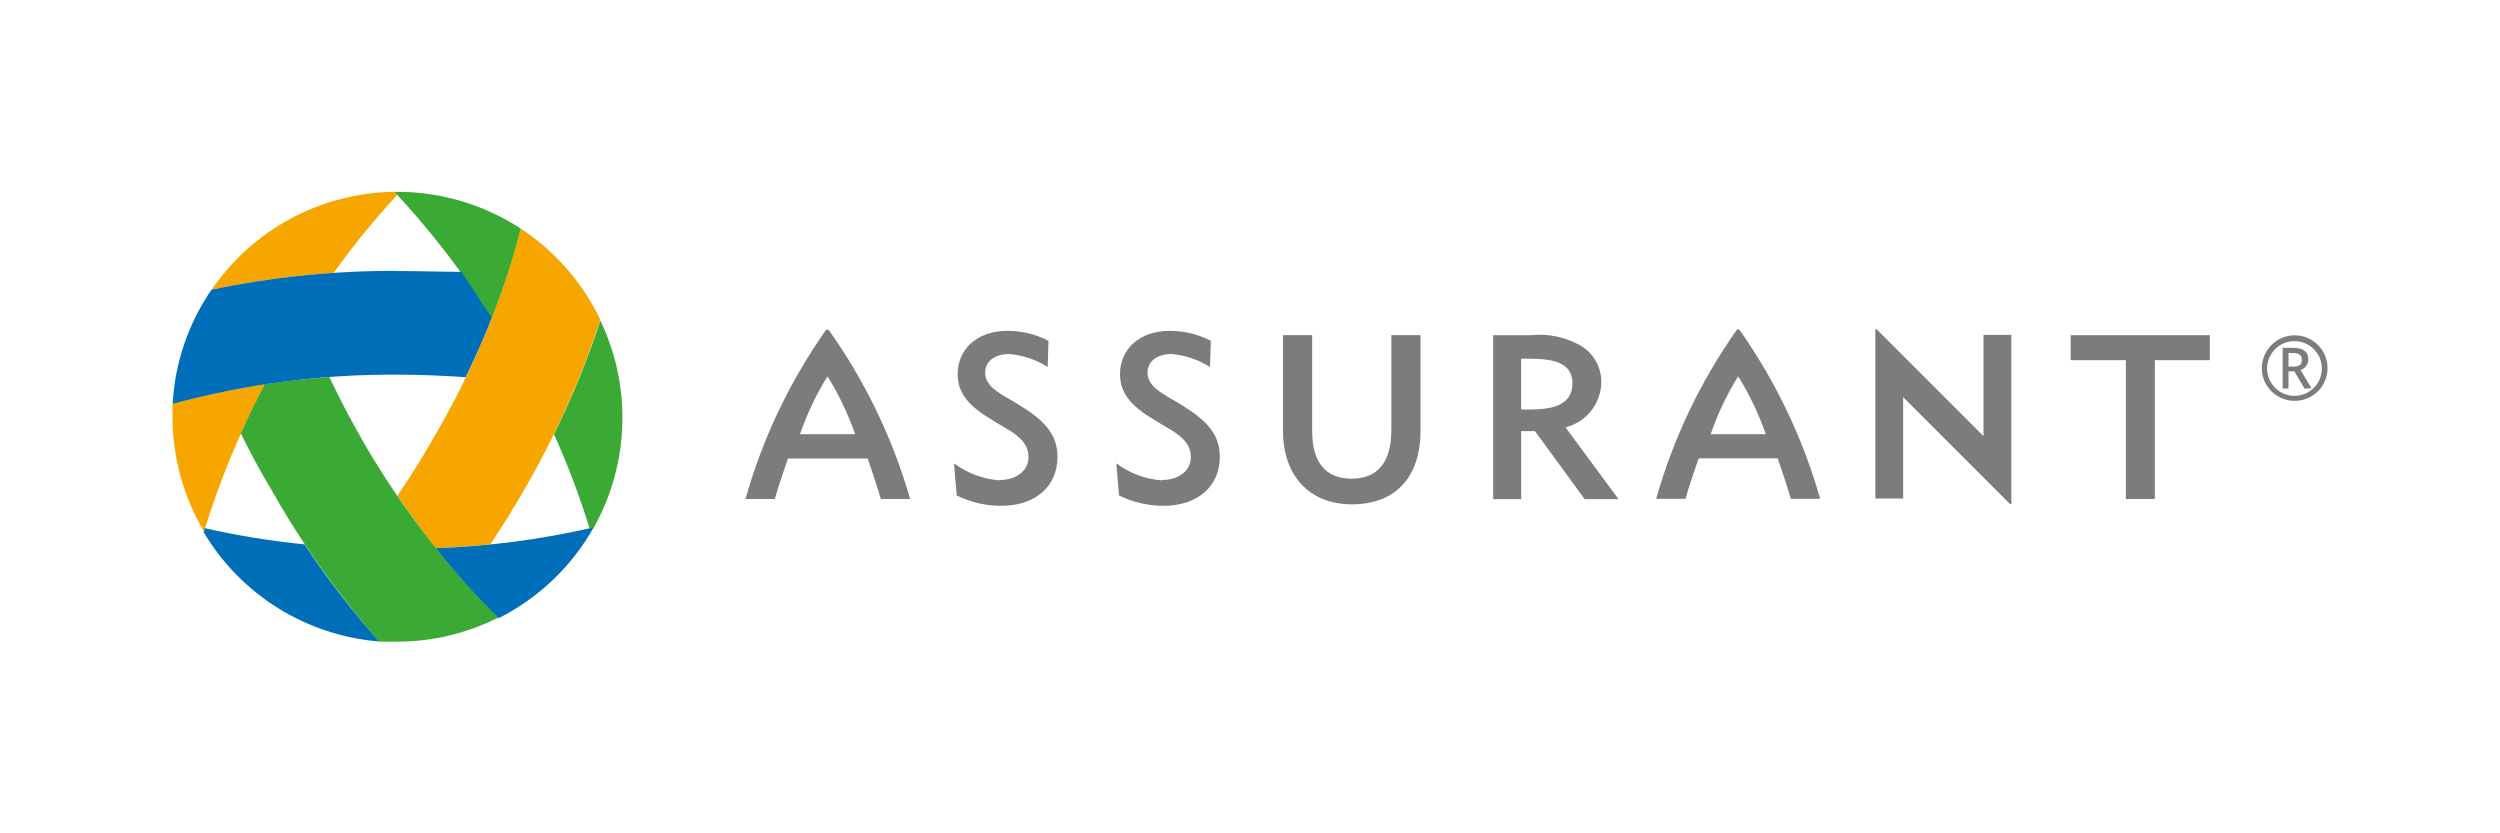 <?xml version="1.0" encoding="UTF-8"?>
<svg xmlns="http://www.w3.org/2000/svg" id="Layer_1" viewBox="0 0 150 50">
  <path d="M69.71,28.8c1.07,0,1.74-.6,1.74-1.37,0-1.16-1.17-1.58-2.18-2.23-1.36-.81-2.07-1.57-2.07-2.75,0-1.51,1.18-2.6,2.98-2.6.86,0,1.71.2,2.47.6l-.05,1.57c-.69-.44-1.47-.7-2.29-.78-.92,0-1.46.46-1.46,1.13,0,.92,1.14,1.35,2.06,1.94,1.5.92,2.28,1.75,2.28,3.11,0,1.71-1.28,2.93-3.39,2.93-.92,0-1.83-.22-2.66-.62l-.16-1.93c.79.59,1.73.95,2.72,1.02Z" style="fill:#7c7c7b; stroke-width:0px;"></path>
  <path d="M59.97,28.8c1.07,0,1.74-.6,1.74-1.37,0-1.16-1.17-1.58-2.18-2.23-1.36-.81-2.07-1.57-2.07-2.75,0-1.51,1.18-2.6,2.98-2.6.86,0,1.71.2,2.47.6l-.05,1.57c-.69-.44-1.47-.7-2.29-.78-.92,0-1.46.46-1.46,1.13,0,.92,1.13,1.35,2.06,1.94,1.5.92,2.28,1.75,2.28,3.11,0,1.71-1.27,2.93-3.39,2.93-.92,0-1.83-.22-2.66-.62l-.16-1.93c.79.59,1.73.94,2.72,1.02Z" style="fill:#7c7c7b; stroke-width:0px;"></path>
  <path d="M78.73,25.85c0,1.9.81,2.87,2.37,2.87s2.38-.99,2.38-2.91v-5.7h1.75v5.72c0,2.87-1.56,4.43-4.12,4.43s-4.13-1.74-4.13-4.4v-5.75h1.75v5.74h0Z" style="fill:#7c7c7b; stroke-width:0px;"></path>
  <path d="M94.35,23.03c0-1.54-1.67-1.51-3.08-1.51v3.05c1.05,0,3.07.11,3.07-1.54h.02s0,0,0,0ZM89.58,20.11h2.28c1.07-.11,2.14.13,3.07.68.71.47,1.14,1.25,1.15,2.1,0,1.3-.89,2.44-2.15,2.75l3.18,4.31h-2.03l-2.98-4.08h-.83v4.08h-1.68v-9.83h0Z" style="fill:#7c7c7b; stroke-width:0px;"></path>
  <polygon points="129.29 29.94 127.55 29.94 127.55 21.61 124.24 21.61 124.24 20.11 132.59 20.11 132.59 21.61 129.29 21.61 129.29 29.94" style="fill:#7c7c7b; stroke-width:0px;"></polygon>
  <path d="M48,26.05c.42-1.21.97-2.38,1.65-3.47.68,1.09,1.23,2.26,1.66,3.47h-3.3ZM49.7,19.79s-.05,0-.07,0c-.02,0-.05,0-.07,0-2.17,3.09-3.81,6.52-4.83,10.15h1.76c.16-.6.58-1.83.79-2.43h4.78c.21.59.62,1.83.79,2.43h1.76c-1.05-3.64-2.7-7.07-4.89-10.15Z" style="fill:#7c7c7b; stroke-width:0px;"></path>
  <path d="M102.64,26.05c.42-1.21.97-2.38,1.65-3.47.68,1.09,1.23,2.26,1.66,3.47h-3.3ZM104.35,19.79s-.04-.04-.07-.04-.06.01-.07.04c-2.18,3.08-3.81,6.51-4.84,10.14h1.76c.16-.6.58-1.83.79-2.43h4.74c.21.59.62,1.83.79,2.43h1.76c-1.03-3.63-2.67-7.06-4.84-10.14Z" style="fill:#7c7c7b; stroke-width:0px;"></path>
  <path d="M114.19,23.83l6.41,6.41s.06,0,.08,0c0-.03,0-.06,0-.08v-10.07h-1.67v6.08l-6.41-6.41s-.06,0-.08,0c0,.03,0,.06,0,.08v10.07h1.67v-6.08h0Z" style="fill:#7c7c7b; stroke-width:0px;"></path>
  <path d="M10.35,24.22v.77c0,2.43.65,4.81,1.89,6.9.94-3.05,2.16-6.01,3.66-8.83-1.87.27-3.73.66-5.56,1.16Z" style="fill:#f7a600; stroke-width:0px;"></path>
  <path d="M12.69,17.38c2.41-.51,4.86-.84,7.32-1,1.18-1.64,2.45-3.21,3.83-4.69l-.16-.18c-4.4.05-8.5,2.24-10.98,5.87Z" style="fill:#f7a600; stroke-width:0px;"></path>
  <path d="M31.25,13.72c-1.17,4.4-2.93,8.63-5.24,12.56-.7,1.22-1.42,2.38-2.17,3.47.75,1.1,1.52,2.15,2.31,3.14,1.11-.04,2.2-.12,3.27-.23.7-1.04,1.37-2.13,2.02-3.25,1.88-3.24,3.41-6.66,4.58-10.22-1.06-2.22-2.71-4.12-4.77-5.47Z" style="fill:#f7a600; stroke-width:0px;"></path>
  <path d="M31.25,13.72c-2.2-1.44-4.77-2.21-7.41-2.21h-.17c2.18,2.34,4.13,4.87,5.83,7.58.69-1.75,1.28-3.55,1.75-5.37Z" style="fill:#3aaa35; stroke-width:0px;"></path>
  <path d="M36.03,19.2c-.76,2.35-1.7,4.64-2.79,6.86.83,1.84,1.55,3.73,2.14,5.66l.24-.05c2.15-3.84,2.3-8.47.4-12.44v-.02Z" style="fill:#3aaa35; stroke-width:0px;"></path>
  <path d="M21.67,26.28c-.7-1.22-1.33-2.44-1.91-3.66-1.33.1-2.62.24-3.87.43-.52.98-1,1.97-1.44,2.95.55,1.13,1.15,2.25,1.83,3.38,1.84,3.26,4.01,6.31,6.48,9.12h1.05c2.11,0,4.2-.49,6.09-1.45-3.22-3.2-5.98-6.82-8.23-10.76Z" style="fill:#3aaa35; stroke-width:0px;"></path>
  <path d="M35.63,31.64c-3.11.72-6.29,1.14-9.48,1.25,1.17,1.48,2.43,2.88,3.77,4.2,2.4-1.21,4.39-3.11,5.71-5.46Z" style="fill:#006fb9; stroke-width:0px;"></path>
  <path d="M18.26,32.66c-2.01-.2-4-.52-5.97-.97l-.07.24c2.24,3.77,6.17,6.21,10.54,6.56-1.64-1.83-3.14-3.78-4.49-5.83Z" style="fill:#006fb9; stroke-width:0px;"></path>
  <path d="M23.84,16.25c-3.75-.01-7.48.36-11.15,1.13-1.39,2.03-2.2,4.39-2.33,6.85,4.4-1.19,8.94-1.78,13.49-1.75,1.39,0,2.75.06,4.09.15.58-1.2,1.11-2.39,1.57-3.57-.61-.94-1.22-1.86-1.83-2.75-1.25,0-2.54-.05-3.84-.05Z" style="fill:#006fb9; stroke-width:0px;"></path>
  <path d="M137.31,21.18v.81h.23c.15.02.31-.01.45-.08.09-.08.13-.21.12-.33,0-.27-.17-.4-.52-.4h-.27ZM138.27,23.31l-.61-1.03h-.35v1.03h-.35v-2.44h.62c.59,0,.92.22.92.67.01.3-.18.57-.47.66l.66,1.09-.42.03ZM139.31,22.1c0-.78-.56-1.45-1.33-1.6-.77-.15-1.53.26-1.83.99-.3.72-.04,1.55.61,1.99.65.43,1.52.34,2.07-.21.31-.31.48-.73.48-1.16ZM135.71,22.1c0-.94.66-1.75,1.58-1.94.92-.19,1.85.3,2.21,1.17.36.87.06,1.87-.72,2.39-.78.52-1.82.42-2.49-.24-.37-.36-.58-.86-.58-1.38Z" style="fill:#7c7c7b; stroke-width:0px;"></path>
</svg>
